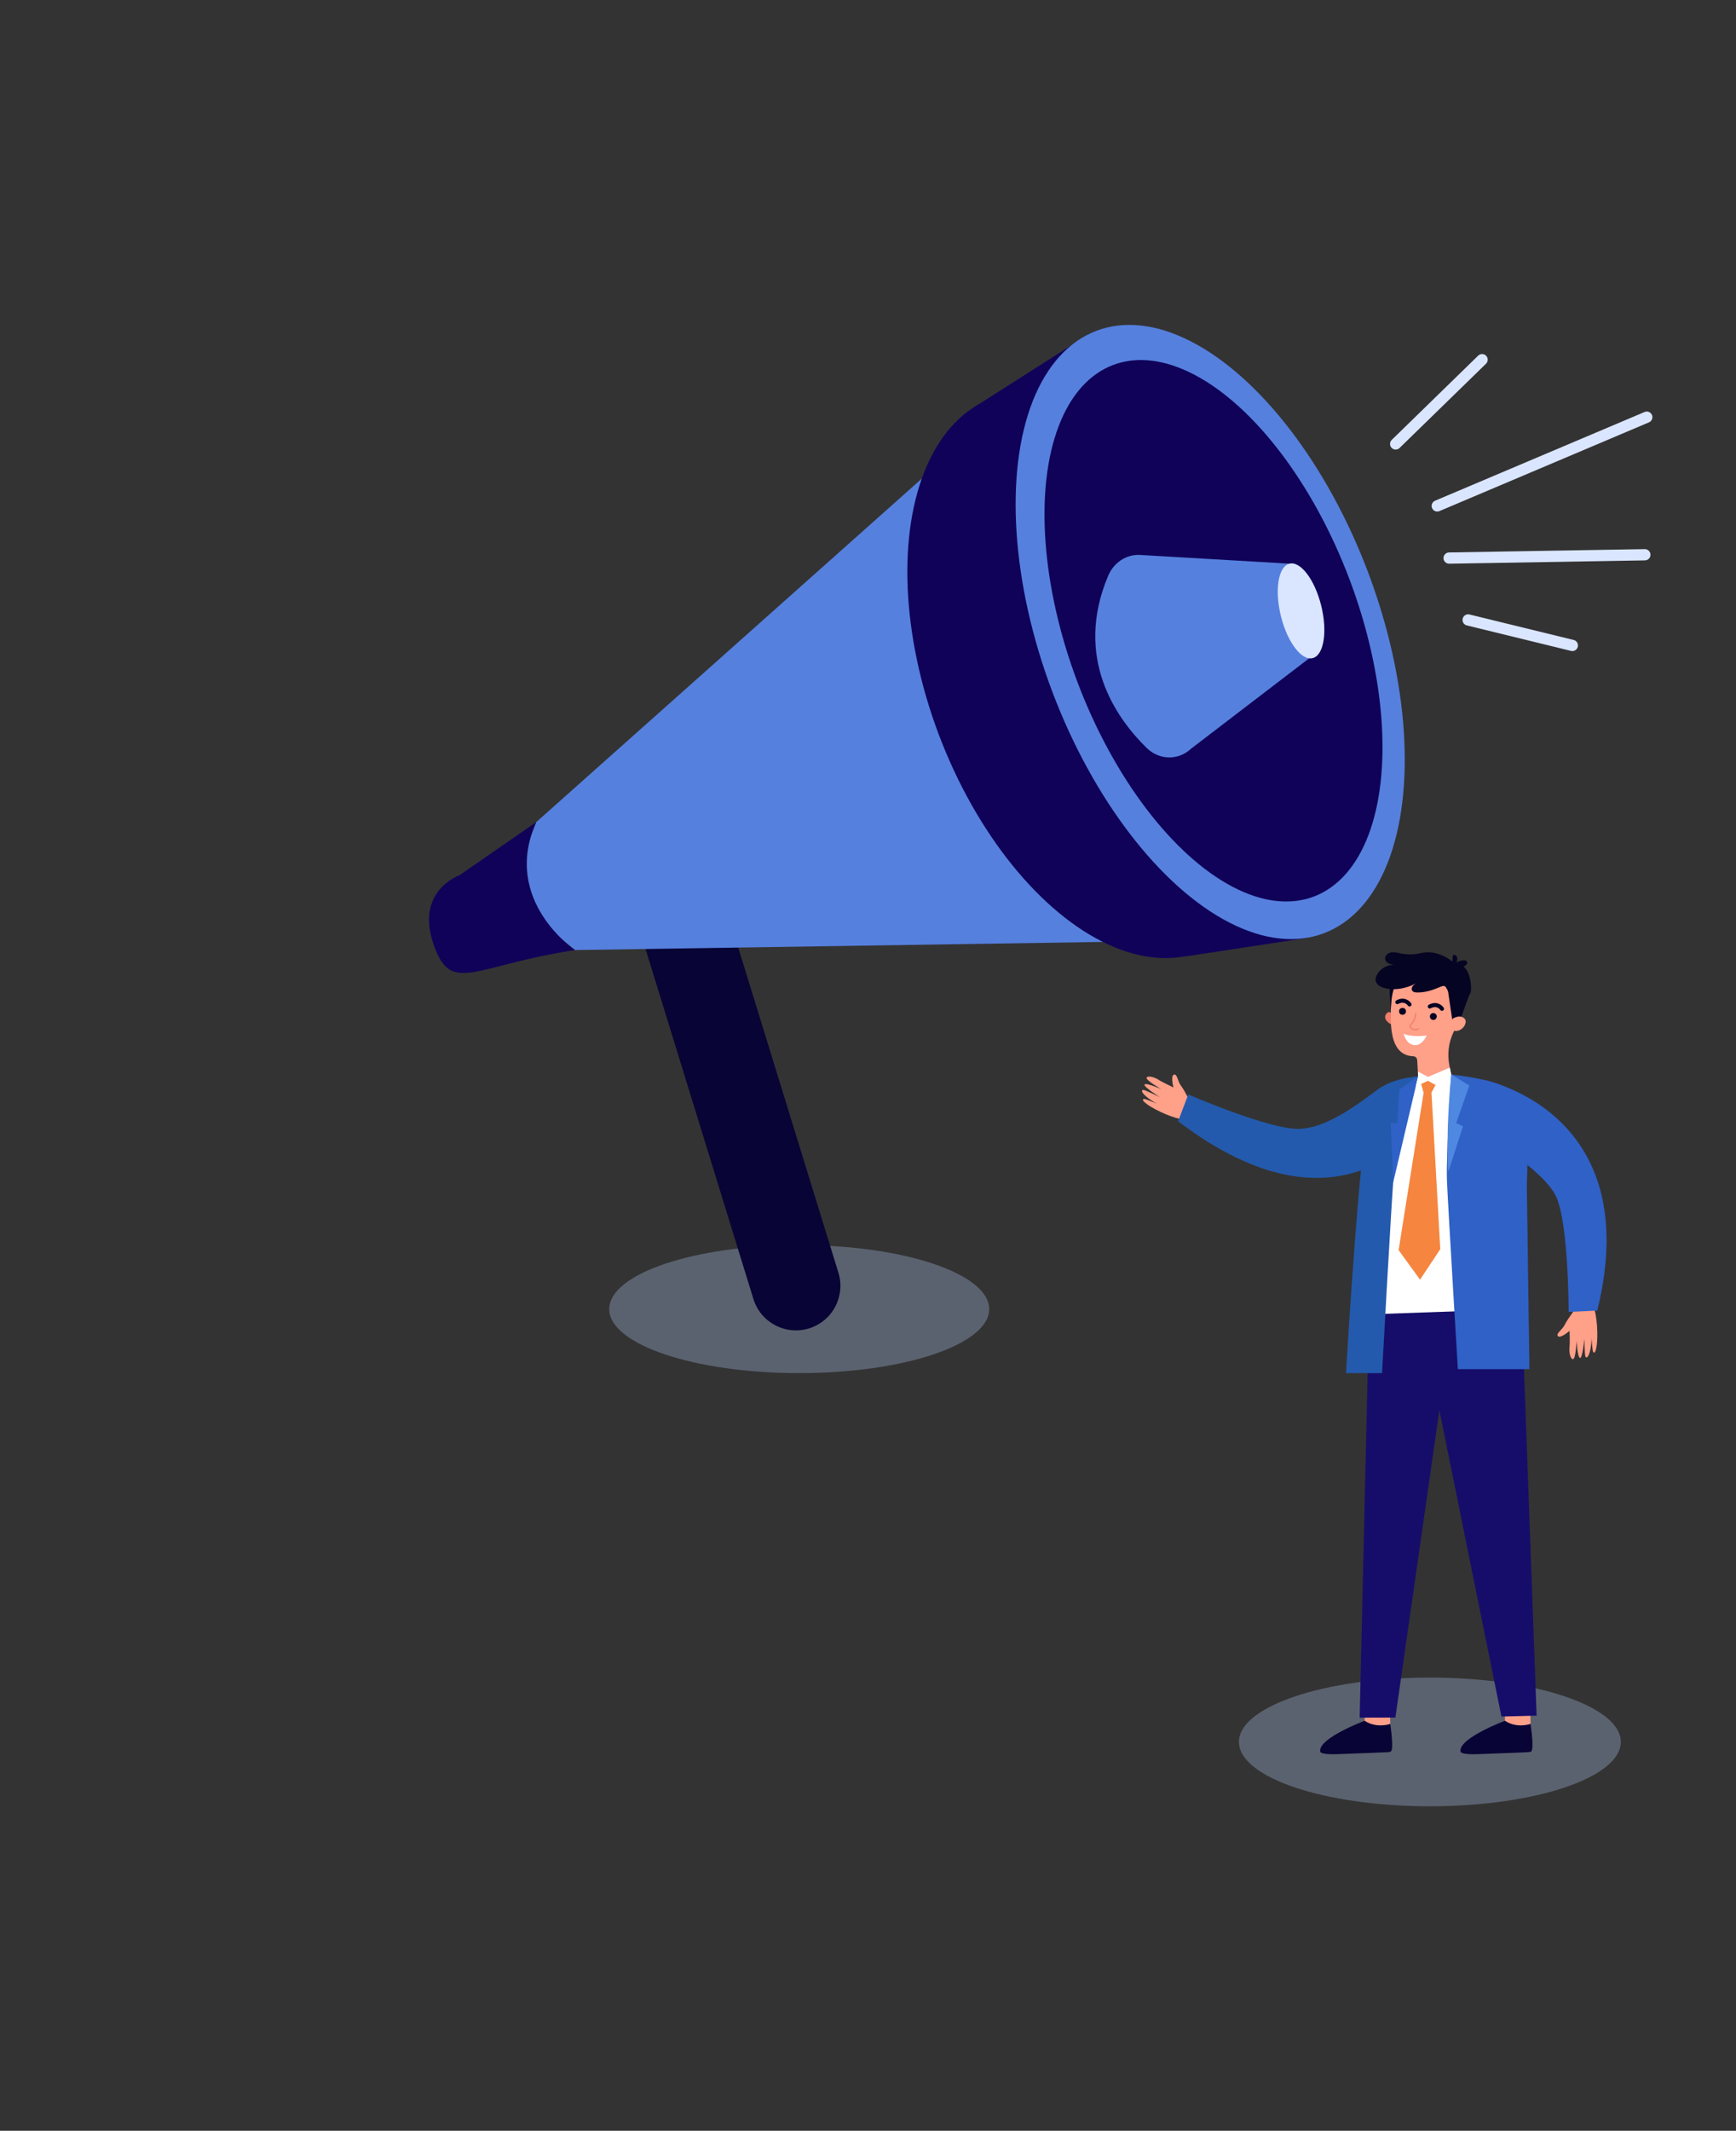 <?xml version="1.0" encoding="utf-8"?>
<!-- Generator: Adobe Illustrator 16.0.0, SVG Export Plug-In . SVG Version: 6.00 Build 0)  -->
<!DOCTYPE svg PUBLIC "-//W3C//DTD SVG 1.1//EN" "http://www.w3.org/Graphics/SVG/1.1/DTD/svg11.dtd">
<svg version="1.1" id="Calque_1" xmlns="http://www.w3.org/2000/svg" xmlns:xlink="http://www.w3.org/1999/xlink" x="0px" y="0px"
	 width="375px" height="460px" viewBox="0 0 375 460" enable-background="new 0 0 375 460" xml:space="preserve">
<rect x="0" y="0" width="375" height="460" fill="#333333" stroke="none"/>
<rect x="-198" y="25" fill="#F5853F" width="69" height="68"/>
<g>
	<g opacity="0.3">
		<path fill="#B8D0FC" d="M267.628,376.056c0,7.674,18.472,13.889,41.244,13.889c22.828,0,41.247-6.232,41.247-13.889
			s-18.416-13.89-41.247-13.89C286.188,362.166,267.628,368.354,267.628,376.056z"/>
	</g>
	<g opacity="0.3">
		<path fill="#B8D0FC" d="M131.605,282.618c0,7.633,18.378,13.816,41.035,13.816c22.711,0,41.038-6.201,41.038-13.816
			c0-7.619-18.323-13.821-41.038-13.821C150.07,268.797,131.605,274.953,131.605,282.618z"/>
	</g>
	<g>
		<g>
			<g>
				<g>
					<path fill="#080435" d="M174.803,286.769L174.803,286.769c-5.065,1.587-10.458-1.231-12.045-6.299l-26.67-86.495
						c-1.588-5.066,1.232-10.458,6.297-12.045l0,0c5.066-1.588,10.46,1.232,12.046,6.298l26.669,86.496
						C182.688,279.789,179.869,285.184,174.803,286.769z"/>
				</g>
				<g>
					<polygon fill="#5680DE" points="231.262,74.712 115.822,177.493 109.655,193.297 124.219,205.104 280.438,202.698 					"/>
				</g>
				<g>
					
						<ellipse transform="matrix(0.935 -0.353 0.353 0.935 -36.181 93.181)" fill="#100259" cx="237.07" cy="145.667" rx="36.483" ry="63.928"/>
				</g>
				<g>
					<path fill="#100259" d="M115.822,177.493l-12.55,8.683l-4.011,2.776c0,0-9.492,3.27-5.686,14.673
						c3.806,11.401,8.377,4.86,30.643,1.479C124.219,205.104,108.275,194.434,115.822,177.493z"/>
				</g>
				<g>
					<polygon fill="#100259" points="255.987,206.491 282.646,202.437 235.305,72.074 210.583,87.815 226.644,165.218 					"/>
				</g>
				<g>
					
						<ellipse transform="matrix(0.935 -0.353 0.353 0.935 -31.324 101.249)" fill="#5680DE" cx="261.596" cy="136.402" rx="36.483" ry="69.556"/>
				</g>
				<g>
					
						<ellipse transform="matrix(0.935 -0.353 0.353 0.935 -31.183 101.486)" fill="#100259" cx="262.312" cy="136.131" rx="31.426" ry="61.375"/>
				</g>
				<g>
					<path fill="#5680DE" d="M246.279,119.806l32.136,1.875l5.7,19.43l-26.81,20.508c-2.754,2.595-6.881,2.518-9.619-0.159
						c-6.475-6.329-15.811-19.333-8.317-37.138C240.591,121.423,243.327,119.634,246.279,119.806z"/>
				</g>
				<g>
					<path fill="#DAE6FF" d="M285.372,130.65c1.417,5.62,0.629,10.729-1.759,11.41c-2.391,0.682-5.477-3.323-6.895-8.943
						c-1.417-5.62-0.629-10.729,1.759-11.411C280.867,121.026,283.953,125.029,285.372,130.65z"/>
				</g>
			</g>
		</g>
		<g>
			<g>
				<path fill="#DAE6FF" d="M311.963,119.893c0.203-0.369,0.592-0.621,1.044-0.629l42.281-0.714
					c0.672-0.011,1.225,0.523,1.236,1.194c0.011,0.67-0.524,1.224-1.194,1.235l-42.282,0.714c-0.672,0.012-1.224-0.522-1.236-1.193
					C311.809,120.279,311.863,120.073,311.963,119.893z"/>
			</g>
		</g>
		<g>
			<g>
				<path fill="#DAE6FF" d="M315.96,133.549c0.159-0.651,0.817-1.05,1.469-0.891l22.51,5.502c0.652,0.159,1.052,0.816,0.892,1.468
					c-0.159,0.652-0.816,1.051-1.467,0.892l-22.511-5.502C316.2,134.858,315.801,134.201,315.96,133.549z"/>
			</g>
		</g>
		<g>
			<path fill="#DAE6FF" d="M356.624,89.241c0.092,0.1,0.167,0.216,0.224,0.347c0.262,0.618-0.028,1.33-0.646,1.591l-45.262,19.158
				c-0.619,0.262-1.33-0.027-1.593-0.645c-0.261-0.618,0.028-1.331,0.646-1.593l45.263-19.157
				C355.74,88.737,356.287,88.873,356.624,89.241z"/>
		</g>
		<g>
			<path fill="#DAE6FF" d="M321.051,76.829c0.44,0.482,0.421,1.23-0.05,1.69l-18.673,18.19c-0.479,0.469-1.25,0.458-1.718-0.022
				c-0.469-0.479-0.457-1.25,0.024-1.718l18.671-18.191c0.48-0.468,1.249-0.458,1.718,0.022
				C321.033,76.81,321.042,76.819,321.051,76.829z"/>
		</g>
	</g>
	<g>
		<path fill="#FFA089" d="M257.558,238.835c0,0-1.565-3.299-2.396-4.367c-0.832-1.066-0.844-2.715-1.588-2.472
			c-0.744,0.247-0.087,2.765-0.087,2.765s-2.492-1.165-3.203-1.638c-0.711-0.475-2.199-0.997-2.586-0.504
			c-0.388,0.492,3.188,2.529,3.188,2.529s-3.181-1.418-3.634-1.038c-0.455,0.379,3.326,2.778,3.326,2.778s-3.319-1.681-3.693-1.584
			c-0.374,0.095-0.268,0.579,0.764,1.458c1.028,0.881,2.308,1.514,2.308,1.514s-2.419-1.006-2.751-1.025
			c-0.334-0.019-0.805,0.197,0.859,1.34c1.662,1.141,5.664,3.021,8.044,3.152L257.558,238.835z"/>
		<path fill="#235AAD" d="M254.488,242.068l2.197-5.792c0,0,17.152,7.449,23.719,7.43c6.567-0.019,14.079-6.307,17.715-8.847
			c3.384-2.361,9.197,7.861,9.197,7.861S290.108,269.188,254.488,242.068z"/>
		<g>
			<path fill="#FFA089" d="M294.725,363.338c0,0,0.115,8.192,0.053,8.309c-0.063,0.119,0.599,1.144,0.599,1.144l2.585,0.464
				l2.358-1.085c0,0-0.21-7.616,0.038-8.819C300.604,362.148,294.725,363.338,294.725,363.338z"/>
			<path fill="#080435" d="M300.319,372.169c0,0-2.979,1.041-5.525-0.683c0,0-9.919,3.718-9.616,6.546c0,0-0.421,0.841,3.875,0.66
				c4.298-0.182,10.977-0.375,11.154-0.475C300.388,378.118,301.229,378.574,300.319,372.169z"/>
			<path fill="#FFA089" d="M325.028,363.338c0,0,0.116,8.192,0.055,8.309c-0.065,0.119,0.598,1.144,0.598,1.144l2.584,0.464
				l2.356-1.085c0,0-0.206-7.616,0.04-8.819C330.908,362.148,325.028,363.338,325.028,363.338z"/>
			<path fill="#080435" d="M330.621,372.169c0,0-2.977,1.041-5.523-0.683c0,0-9.918,3.718-9.615,6.546c0,0-0.424,0.841,3.875,0.66
				c4.299-0.182,10.977-0.375,11.155-0.475C330.692,378.118,331.533,378.574,330.621,372.169z"/>
			<polygon fill="#160D6A" points="328.82,285.1 331.928,370.38 324.331,370.573 310.923,304.433 301.424,370.797 293.702,370.822 
				295.803,280.396 315.811,281.328 			"/>
		</g>
		<polygon fill="#FFFFFF" points="313.484,231.975 317.46,235.963 319.19,262.449 319.19,282.926 297.014,283.709 297.014,247.574 
			300.942,234.528 307.448,231.975 		"/>
		<g>
			<g>
				<path fill="#EF7E6B" d="M300.911,219.142c0,0-0.682-0.96-1.183-0.544c-1.275,1.06,0.073,2.327,0.955,2.588L300.911,219.142z"/>
				<path fill="#FFA089" d="M300.504,215.535h0.008c-0.008-0.101-0.014-0.205-0.018-0.309c-0.146-4.593,3.614-8.405,8.282-8.246
					c3.89,0.132,7.165,3.121,7.646,6.984c0.182,1.435-0.027,2.808-0.529,4.034c-0.68,1.894-1.282,3.515-1.93,4.866
					c-1.071,2.235-1.355,4.769-0.866,7.198l0.388,1.913c-4.829,2.77-7.148,0.408-7.148,0.408l-0.202-3.523
					c-0.023-0.46-0.399-0.819-0.86-0.835c-0.004,0-0.006,0-0.01,0C299.161,227.82,300.591,218.279,300.504,215.535z"/>
				<path fill="#060423" d="M308.872,219.47c-0.012-0.412,0.311-0.756,0.723-0.767c0.408-0.013,0.754,0.309,0.767,0.719
					c0.012,0.412-0.31,0.756-0.722,0.769C309.23,220.203,308.887,219.88,308.872,219.47z"/>
				<circle fill="#060423" cx="302.962" cy="218.332" r="0.745"/>
				<path fill="#060423" d="M311.501,218.224c0.077-0.001,0.153-0.024,0.223-0.069c0.203-0.129,0.262-0.4,0.131-0.604
					c-0.395-0.609-1.57-1.531-3.208-0.646c-0.213,0.114-0.293,0.38-0.178,0.59c0.114,0.214,0.381,0.292,0.591,0.178
					c1.348-0.729,2.031,0.306,2.062,0.352C311.206,218.158,311.354,218.229,311.501,218.224z"/>
				<path fill="#060423" d="M304.488,217.283c0.075-0.002,0.153-0.024,0.221-0.069c0.204-0.131,0.261-0.401,0.132-0.604
					c-0.395-0.61-1.569-1.532-3.207-0.646c-0.214,0.114-0.294,0.379-0.179,0.591c0.116,0.211,0.38,0.292,0.592,0.177
					c1.347-0.729,2.031,0.306,2.062,0.351C304.193,217.215,304.341,217.288,304.488,217.283z"/>
				<polygon fill="#060423" points="317.46,214.575 315.218,220.725 313.755,220.48 312.567,212.446 				"/>
				<path fill="#FFA089" d="M313.523,220.315c0.123-0.263,0.342-0.465,0.606-0.584c0.545-0.241,1.511-0.513,2.201,0.134
					c1.013,0.952-0.88,3.617-2.875,2.385C313.456,222.25,312.882,221.711,313.523,220.315z"/>
				<path fill="#EF7E6B" d="M305.134,222.287c0.728,0.327,1.349-0.079,1.355-0.084c0.061-0.039,0.075-0.12,0.036-0.178
					c-0.038-0.06-0.118-0.077-0.178-0.038c-0.03,0.021-0.726,0.463-1.455-0.161c-0.118-0.102-0.183-0.185-0.185-0.249
					c-0.008-0.087,0.096-0.207,0.237-0.37c0.326-0.375,0.874-1.003,1.005-2.389c0.008-0.072-0.044-0.134-0.115-0.141
					c-0.071-0.006-0.135,0.045-0.142,0.117c-0.126,1.304-0.618,1.87-0.944,2.245c-0.176,0.202-0.315,0.363-0.301,0.559
					c0.009,0.141,0.096,0.272,0.277,0.425C304.862,222.14,304.999,222.225,305.134,222.287z"/>
				<path fill="#FFFFFF" d="M308.18,223.547c0,0-3.022,0.469-4.977-0.365c0,0,0.553,2.32,2.322,2.45
					C307.294,225.761,308.18,223.547,308.18,223.547z"/>
				<path fill="#060423" d="M301.69,212.39c0,0-1.122,0.843-1.25,5.703c0,0-0.562-5.396,0.021-6.01
					C301.042,211.468,301.69,212.39,301.69,212.39z"/>
			</g>
		</g>
		<path fill="#235AAD" d="M306.336,232.383c0,0-4.521,13.705-5.266,21.263c-0.422,4.276-2.526,42.789-2.526,42.789h-7.792
			c0,0,3.329-57.334,5.755-60.168C299.531,232.735,306.336,232.383,306.336,232.383z"/>
		<path fill="#2F61C7" d="M313.484,231.975c0,0-1.147,17.557-0.917,23.034c0.23,5.479,2.35,40.57,2.35,40.57h15.46l-0.564-40.049
			c0,0,1.119-16.531-3.577-20.219C323.256,232.972,313.484,231.975,313.484,231.975z"/>
		<path fill="#FFA089" d="M340.858,281.828c0,0-2.239,2.884-2.817,4.105c-0.577,1.223-2.045,1.978-1.491,2.531
			c0.555,0.554,2.505-1.165,2.505-1.165s0.087,2.748-0.016,3.597s0.1,2.412,0.717,2.535c0.613,0.123,0.818-3.988,0.818-3.988
			s0.169,3.479,0.712,3.713c0.542,0.235,0.982-4.223,0.982-4.223s-0.006,3.719,0.25,4.011c0.253,0.292,0.637-0.021,0.957-1.338
			c0.323-1.315,0.311-2.741,0.311-2.741s0.19,2.612,0.325,2.917c0.133,0.305,0.538,0.63,0.807-1.37c0.271-2,0.146-6.418-0.812-8.604
			L340.858,281.828z"/>
		<path fill="#4F88E1" d="M313.484,231.975l3.914,2.358l-2.839,8.121l1.468,0.685l-3.176,9.88
			C312.852,253.019,312.213,245.17,313.484,231.975z"/>
		<path fill="#F5853F" d="M308.755,232.735c0.14,0.098,1.606,1.011,1.606,1.011l-1.141,2.12l1.896,33.811l-4.369,6.58l-4.63-6.376
			l5.407-33.981l-0.717-2.447L308.755,232.735z"/>
		<path fill="#2F61C7" d="M345.04,282.932l-6.19,0.291c0,0,0.004-18.699-2.628-24.715c-2.632-6.02-15.711-13.396-15.711-13.396
			l-0.446-12.074C320.064,233.038,355.734,239.459,345.04,282.932z"/>
		<polygon fill="#2F61C7" points="306.336,232.383 302.297,235.182 301.815,242.454 300.417,242.454 300.926,255.356 		"/>
		<path fill="#FFFFFF" d="M313.484,231.975l-0.303-1.501c0,0-4.673,2.026-4.73,1.995c-0.054-0.033-2.175-1.143-2.175-1.143
			l0.06,1.057l-0.51,2.17l2.625-1.232l2.391,1.307L313.484,231.975z"/>
		<path fill="#060423" d="M306.137,214.265c-0.404-0.002-0.873-0.065-1.085-0.408c-0.173-0.279-0.104-0.654,0.079-0.926
			c0.186-0.27,0.466-0.457,0.739-0.639c-2.028,1.078-4.425,1.573-6.662,1.055c-0.938-0.217-1.973-0.781-2.068-1.74
			c-0.041-0.416,0.107-0.827,0.31-1.192c0.718-1.302,2.19-2.188,3.674-2.082c-0.791-0.137-1.746-0.422-1.909-1.209
			c-0.152-0.728,0.56-1.396,1.293-1.525c0.734-0.127,1.473,0.111,2.204,0.259c1.07,0.218,2.181,0.245,3.263,0.081
			c0.63-0.098,1.255-0.261,1.89-0.325c2.099-0.211,4.185,0.671,5.861,1.949c0.04-0.444,0.075-0.886,0.111-1.329
			c0.309-0.237,0.793,0.03,0.916,0.401c0.125,0.37,0.005,0.772-0.114,1.145c0.457-0.268,0.978-0.424,1.507-0.453
			c0.259-0.013,0.558,0.021,0.706,0.235c0.143,0.204,0.077,0.498-0.081,0.688c-0.156,0.192-0.387,0.307-0.609,0.415
			c1.211,1.102,1.539,2.869,1.602,4.505c0.015,0.434,0.015,0.885-0.163,1.281c-0.164,0.367-0.465,0.653-0.756,0.93
			c-0.441,0.419-0.96,0.867-1.566,0.825c-0.288-0.019-0.556-0.15-0.799-0.306c-0.712-0.462-1.226-1.143-1.654-1.862
			c-0.461-0.776-0.512-1.468-1.467-1.075C309.624,213.676,308.052,214.28,306.137,214.265z"/>
	</g>
</g>
<g opacity="0.3">
	<path fill="#B8D0FC" d="M-277.537,449.885c0,12.88,31.008,23.313,69.23,23.313c38.314,0,69.23-10.462,69.23-23.313
		s-30.912-23.313-69.23-23.313C-246.382,426.571-277.537,436.955-277.537,449.885z"/>
</g>
<g>
	<g>
		<path fill="#FFA089" d="M-225.71,433.984c0,0-7.825,11.045-7.547,13.076c0.158,1.163,12.153,12.105,13.794,10.626
			c1.641-1.477-6.542-11.106-4.932-14.861c1.612-3.754,4.191-6.518,4.191-6.518L-225.71,433.984L-225.71,433.984z"/>
		<path fill="#080435" d="M-231.095,442.189c4.191,8.267,7.259,8.739,8.788,8.189c1.751,3.339,3.723,6.507,2.838,7.302
			c-1.642,1.481-13.637-9.463-13.795-10.623C-233.365,446.313-232.383,444.364-231.095,442.189L-231.095,442.189z"/>
		<path fill="#FFA089" d="M-187.522,436.177c0,0,0.661,7.82,0.836,9.26c0.176,1.443-0.737,5.941,0.431,6.529
			c1.169,0.592,13.832,6.654,14.902,4.62c1.066-2.031-9.609-9.8-9.773-11.754c-0.166-1.955-0.564-10.024-0.564-10.024
			L-187.522,436.177L-187.522,436.177z"/>
		<path fill="#080435" d="M-175.847,450.613c2.582,2.462,5.032,4.948,4.494,5.973c-1.07,2.034-13.732-4.028-14.902-4.62
			c-1.061-0.531-0.407-4.288-0.407-6.057C-181.441,451.888-177.498,451.246-175.847,450.613L-175.847,450.613z"/>
		<path fill="#2859AF" d="M-205.884,347.212c0,0-5.86,11.551-6.957,21.857c-1.097,10.31-2.143,32.021-2.827,35.311
			c-0.682,3.291-13.184,33.115-13.184,33.115l7.456,5.585c0,0,18.584-26.198,21.465-38.044c2.88-11.842,6.17-34.744,6.17-34.744
			s3.039,29.31,4.254,37.181c1.216,7.873,0,33.313,0,33.313h12.529c0,0,3.393-15.769,2.735-39.795
			c-0.658-24.024-9.705-56.56-9.705-56.56L-205.884,347.212L-205.884,347.212z"/>
		<path fill="#080435" d="M-172.748,309.715c0.055,2.56-2.916,4.843-1.953,7.217c0.215,0.528-4.006-1.827-3.829-1.288
			c0.39,1.19,0.23,0.725-0.917,1.224c-1.148,0.497-7.012-2.388-8.189-2.812c-1.177-0.422,6.208,6.231,5.044,5.771
			c-2.608-1.033-5.485-1.067-8.262-1.469c-2.817-0.41-5.635-1.217-8.46-0.877c-3.259,0.391-6.122,2.249-9.126,3.573
			c-3.06,1.346-6.356,2.161-9.694,2.388c-1.742,0.122-3.553,0.07-5.14-0.659c-3.165-1.454-4.559-5.401-3.475-8.621
			c0.617-1.835,1.946-3.381,3.577-4.399c1.457-0.91,3.354-1.287,4.415-2.743c1.485-2.04,0.368-4.921,0.872-7.393
			c0.423-2.08,2.068-3.854,3.938-4.766c1.746-0.854,3.958-1.068,5.22-2.706c1.371-1.78,0.77-4.117,0.93-6.18
			c0.228-2.948,2.045-5.639,4.474-7.324c0.726-0.504,1.518-0.938,2.354-1.29c5.523-2.346,12.925-1.285,15.219,5.05
			c0.704,1.941,0.769,4.146,1.935,5.851c1.265,1.851,3.68,2.862,4.437,4.977c0.951,2.653-1.214,5.661-0.318,8.335
			c0.586,1.744,2.296,2.809,3.816,3.851C-174.361,306.463-172.787,307.869-172.748,309.715L-172.748,309.715z"/>
		<path fill="#FF6760" d="M-201.524,306.024c-5.485,0.479-13.911,3.345-18.39,11.73c-4.48,8.383-6.343,16.024-6.343,16.024
			l12.017,3.687l0.988-4.742c0,0,3.792,14.706,6.906,15.776c3.113,1.064,5.037-1.274,6.858-1.567
			c1.821-0.295,7.814,1.244,12.628-0.426c4.813-1.666,4.834-5.339,5.232-9.645c0.397-4.303,1.02-8.21,1.02-8.21
			s1.153-19.396-5.043-20.925C-191.849,306.201-201.524,306.024-201.524,306.024L-201.524,306.024z"/>
		<path fill="#FFA089" d="M-223.828,334.522c0,0-0.174,12.678,0.933,18.743c1.105,6.066,8.272,18.901,8.272,18.901l3.731-4.266
			c0,0-7.438-17.895-4.741-30.863L-223.828,334.522L-223.828,334.522z"/>
		<path fill="#EF7B67" d="M-186.494,291.563c0,0,0.864-1.056,1.409-0.535c1.39,1.327-0.401,2.716-1.44,2.952L-186.494,291.563
			L-186.494,291.563z"/>
		<path fill="#FFA089" d="M-194.604,276.877c-4.65-0.168-8.756,3.232-9.47,7.831c-0.233,1.511-0.088,2.984,0.356,4.331
			c0.946,3.338,1.735,6.031,2.851,8.046c1.131,2.043,1.503,4.42,0.941,6.686l-0.567,2.288c5.092,3.225,7.709,0.784,7.709,0.784
			l0.544-5.364l0,0c5.871-0.105,6.183-10.89,6.504-14.053h-0.009c0.017-0.119,0.033-0.234,0.045-0.355
			C-185.164,281.774-189.198,277.068-194.604,276.877L-194.604,276.877z"/>
		<path fill="#080435" d="M-196.217,286.19c-1.244,1.032-2.356,2.218-3.465,3.397c-1.174,1.248-2.391,2.575-2.793,4.241
			c-1.38-1.29-2.167-3.082-2.802-4.861c-0.294-0.822-0.567-1.672-0.603-2.546c-0.052-1.239,0.375-2.441,0.793-3.607
			c0.542-1.507,1.122-3.074,2.295-4.161c0.777-0.722,1.762-1.181,2.763-1.528c2.337-0.806,4.899-1.066,7.302-0.481
			c2.401,0.589,4.623,2.068,5.875,4.199c1.613,2.747,1.48,6.14,1.298,9.319c-0.186-1.347-0.943-2.535-1.681-3.676
			c-0.479-0.744-0.973-1.499-1.671-2.042c-1.188-0.926-1.562-0.786-3.635-2.523C-193.319,283.813-194.659,284.895-196.217,286.19
			L-196.217,286.19z"/>
		<path fill="#FFA089" d="M-201.168,291.907c-0.118-0.313-0.355-0.569-0.651-0.724c-0.611-0.322-1.706-0.716-2.555-0.022
			c-1.248,1.019,0.726,4.252,3.129,2.987C-201.245,294.148-200.537,293.571-201.168,291.907L-201.168,291.907z"/>
		<path fill="#080435" d="M-188.029,291.494c0.087-0.438-0.197-0.862-0.634-0.95c-0.438-0.088-0.865,0.196-0.952,0.634
			s0.197,0.863,0.635,0.95C-188.543,292.217-188.117,291.933-188.029,291.494L-188.029,291.494z"/>
		<path fill="#080435" d="M-195.709,291.576c0.087-0.438-0.197-0.862-0.635-0.951c-0.438-0.087-0.864,0.196-0.951,0.634
			c-0.087,0.44,0.196,0.863,0.634,0.952C-196.223,292.298-195.797,292.016-195.709,291.576L-195.709,291.576z"/>
		<path fill="#FA5D63" d="M-190.373,297.133c0,0-0.663-0.535-1.08-0.438c-0.418,0.093-0.668,0.582-0.668,0.582
			s-0.223-0.509-0.726-0.539c-0.501-0.031-1.927,0.291-1.927,0.291s1.204,2.195,2.721,1.89c1.517-0.303,1.655-1.714,1.655-1.714
			L-190.373,297.133L-190.373,297.133z"/>
		<path fill="#28093B" d="M-191.819,297.942c-1.739,0.286-3.353-1.061-3.375-1.078c-0.047-0.042-0.053-0.113-0.013-0.161
			c0.041-0.048,0.113-0.055,0.161-0.015c0.106,0.09,2.625,2.188,4.667,0.274c0.046-0.044,0.119-0.042,0.162,0.003
			c0.042,0.048,0.04,0.119-0.005,0.161C-190.738,297.611-191.285,297.854-191.819,297.942L-191.819,297.942z"/>
		<path fill="#080435" d="M-198.239,290.153c-0.096-0.014-0.184-0.067-0.236-0.158c-0.097-0.158-0.043-0.365,0.114-0.461
			c0.048-0.028,1.194-0.692,2.669-0.398c0.182,0.037,0.3,0.214,0.263,0.396c-0.037,0.185-0.229,0.3-0.395,0.263
			c-1.23-0.243-2.181,0.312-2.191,0.317C-198.085,290.153-198.164,290.168-198.239,290.153L-198.239,290.153z"/>
		<path fill="#080435" d="M-189.911,289.594c-0.092-0.034-0.168-0.103-0.205-0.201c-0.066-0.173,0.022-0.368,0.195-0.434
			c0.053-0.02,1.286-0.473,2.696,0.088c0.173,0.068,0.257,0.263,0.189,0.437c-0.069,0.172-0.271,0.257-0.437,0.188
			c-1.166-0.463-2.201-0.087-2.211-0.081C-189.759,289.619-189.84,289.619-189.911,289.594L-189.911,289.594z"/>
		<path fill="#EF7B67" d="M-192.398,295.009c0.965-0.049,1.354-0.731,1.425-1.141c0.013-0.07-0.003-0.145-0.043-0.204
			c-0.749-1.129-0.507-2.642-0.503-2.658c0.025-0.153-0.078-0.301-0.231-0.326c-0.153-0.025-0.3,0.076-0.327,0.231
			c-0.011,0.068-0.27,1.656,0.52,2.954c-0.079,0.218-0.357,0.69-1.257,0.555c-0.157-0.022-0.299,0.082-0.322,0.238
			c-0.024,0.154,0.083,0.3,0.237,0.322C-192.717,295.009-192.551,295.017-192.398,295.009L-192.398,295.009z"/>
		<path fill="#080435" d="M-202.913,332.523c3.447-0.173,6.265-2.307,6.303-2.337c0.031-0.023,0.036-0.068,0.013-0.1
			c-0.024-0.03-0.068-0.036-0.1-0.014c-0.052,0.042-5.392,4.082-10.326,1.396c-0.033-0.02-0.076-0.005-0.095,0.029
			c-0.02,0.034-0.006,0.075,0.029,0.096C-205.687,332.358-204.251,332.588-202.913,332.523L-202.913,332.523z"/>
		<path fill="#FFA089" d="M-211.966,367.159c0,0,3.816,2.284,5.012,3.415c1.196,1.132,3.194,1.339,2.811,2.213
			c-0.383,0.871-3.357-0.215-3.357-0.215s1.119,3.154,1.61,4.074c0.492,0.916,0.953,2.781,0.31,3.19
			c-0.643,0.413-2.695-4.158-2.695-4.158s1.35,4.02,0.837,4.527c-0.513,0.505-2.982-4.357-2.982-4.357s1.649,4.218,1.49,4.662
			c-0.16,0.441-0.734,0.258-1.68-1.096c-0.947-1.353-1.566-2.976-1.566-2.976s0.937,3.05,0.922,3.457
			c-0.015,0.405-0.332,0.95-1.522-1.199c-1.19-2.15-3.004-7.218-2.883-10.12L-211.966,367.159L-211.966,367.159z"/>
		<path fill="#FFA089" d="M-153.815,282.854c0,0-0.872-4.362-0.836-6.009c0.034-1.646-1.154-3.266-0.249-3.568
			c0.904-0.301,2.097,2.633,2.097,2.633s1.586-2.947,1.937-3.929c0.35-0.98,1.42-2.574,2.156-2.373
			c0.738,0.2-1.271,4.791-1.271,4.791s2.072-3.7,2.792-3.661c0.72,0.041-1.227,5.135-1.227,5.135s2.019-4.055,2.455-4.234
			c0.434-0.178,0.683,0.371,0.316,1.979c-0.366,1.61-1.154,3.159-1.154,3.159s1.631-2.742,1.942-3.004
			c0.311-0.261,0.928-0.394,0.134,1.933c-0.793,2.326-3.33,7.073-5.562,8.933L-153.815,282.854L-153.815,282.854z"/>
		<path fill="#FFA089" d="M-185.652,307.728c0,0,27.996-8.571,31.889-27.178l4.111,2.288c0,0-5.265,35.065-36.874,37.835
			L-185.652,307.728z"/>
		<path fill="#FF6760" d="M-192.757,306.583c0,0,11.44-0.292,18.602-3.784c0,0,2.633,14.427,0,16.694c0,0-9.963,5.084-14.418,2.813
			C-193.029,320.035-192.757,306.583-192.757,306.583z"/>
	</g>
</g>
</svg>
